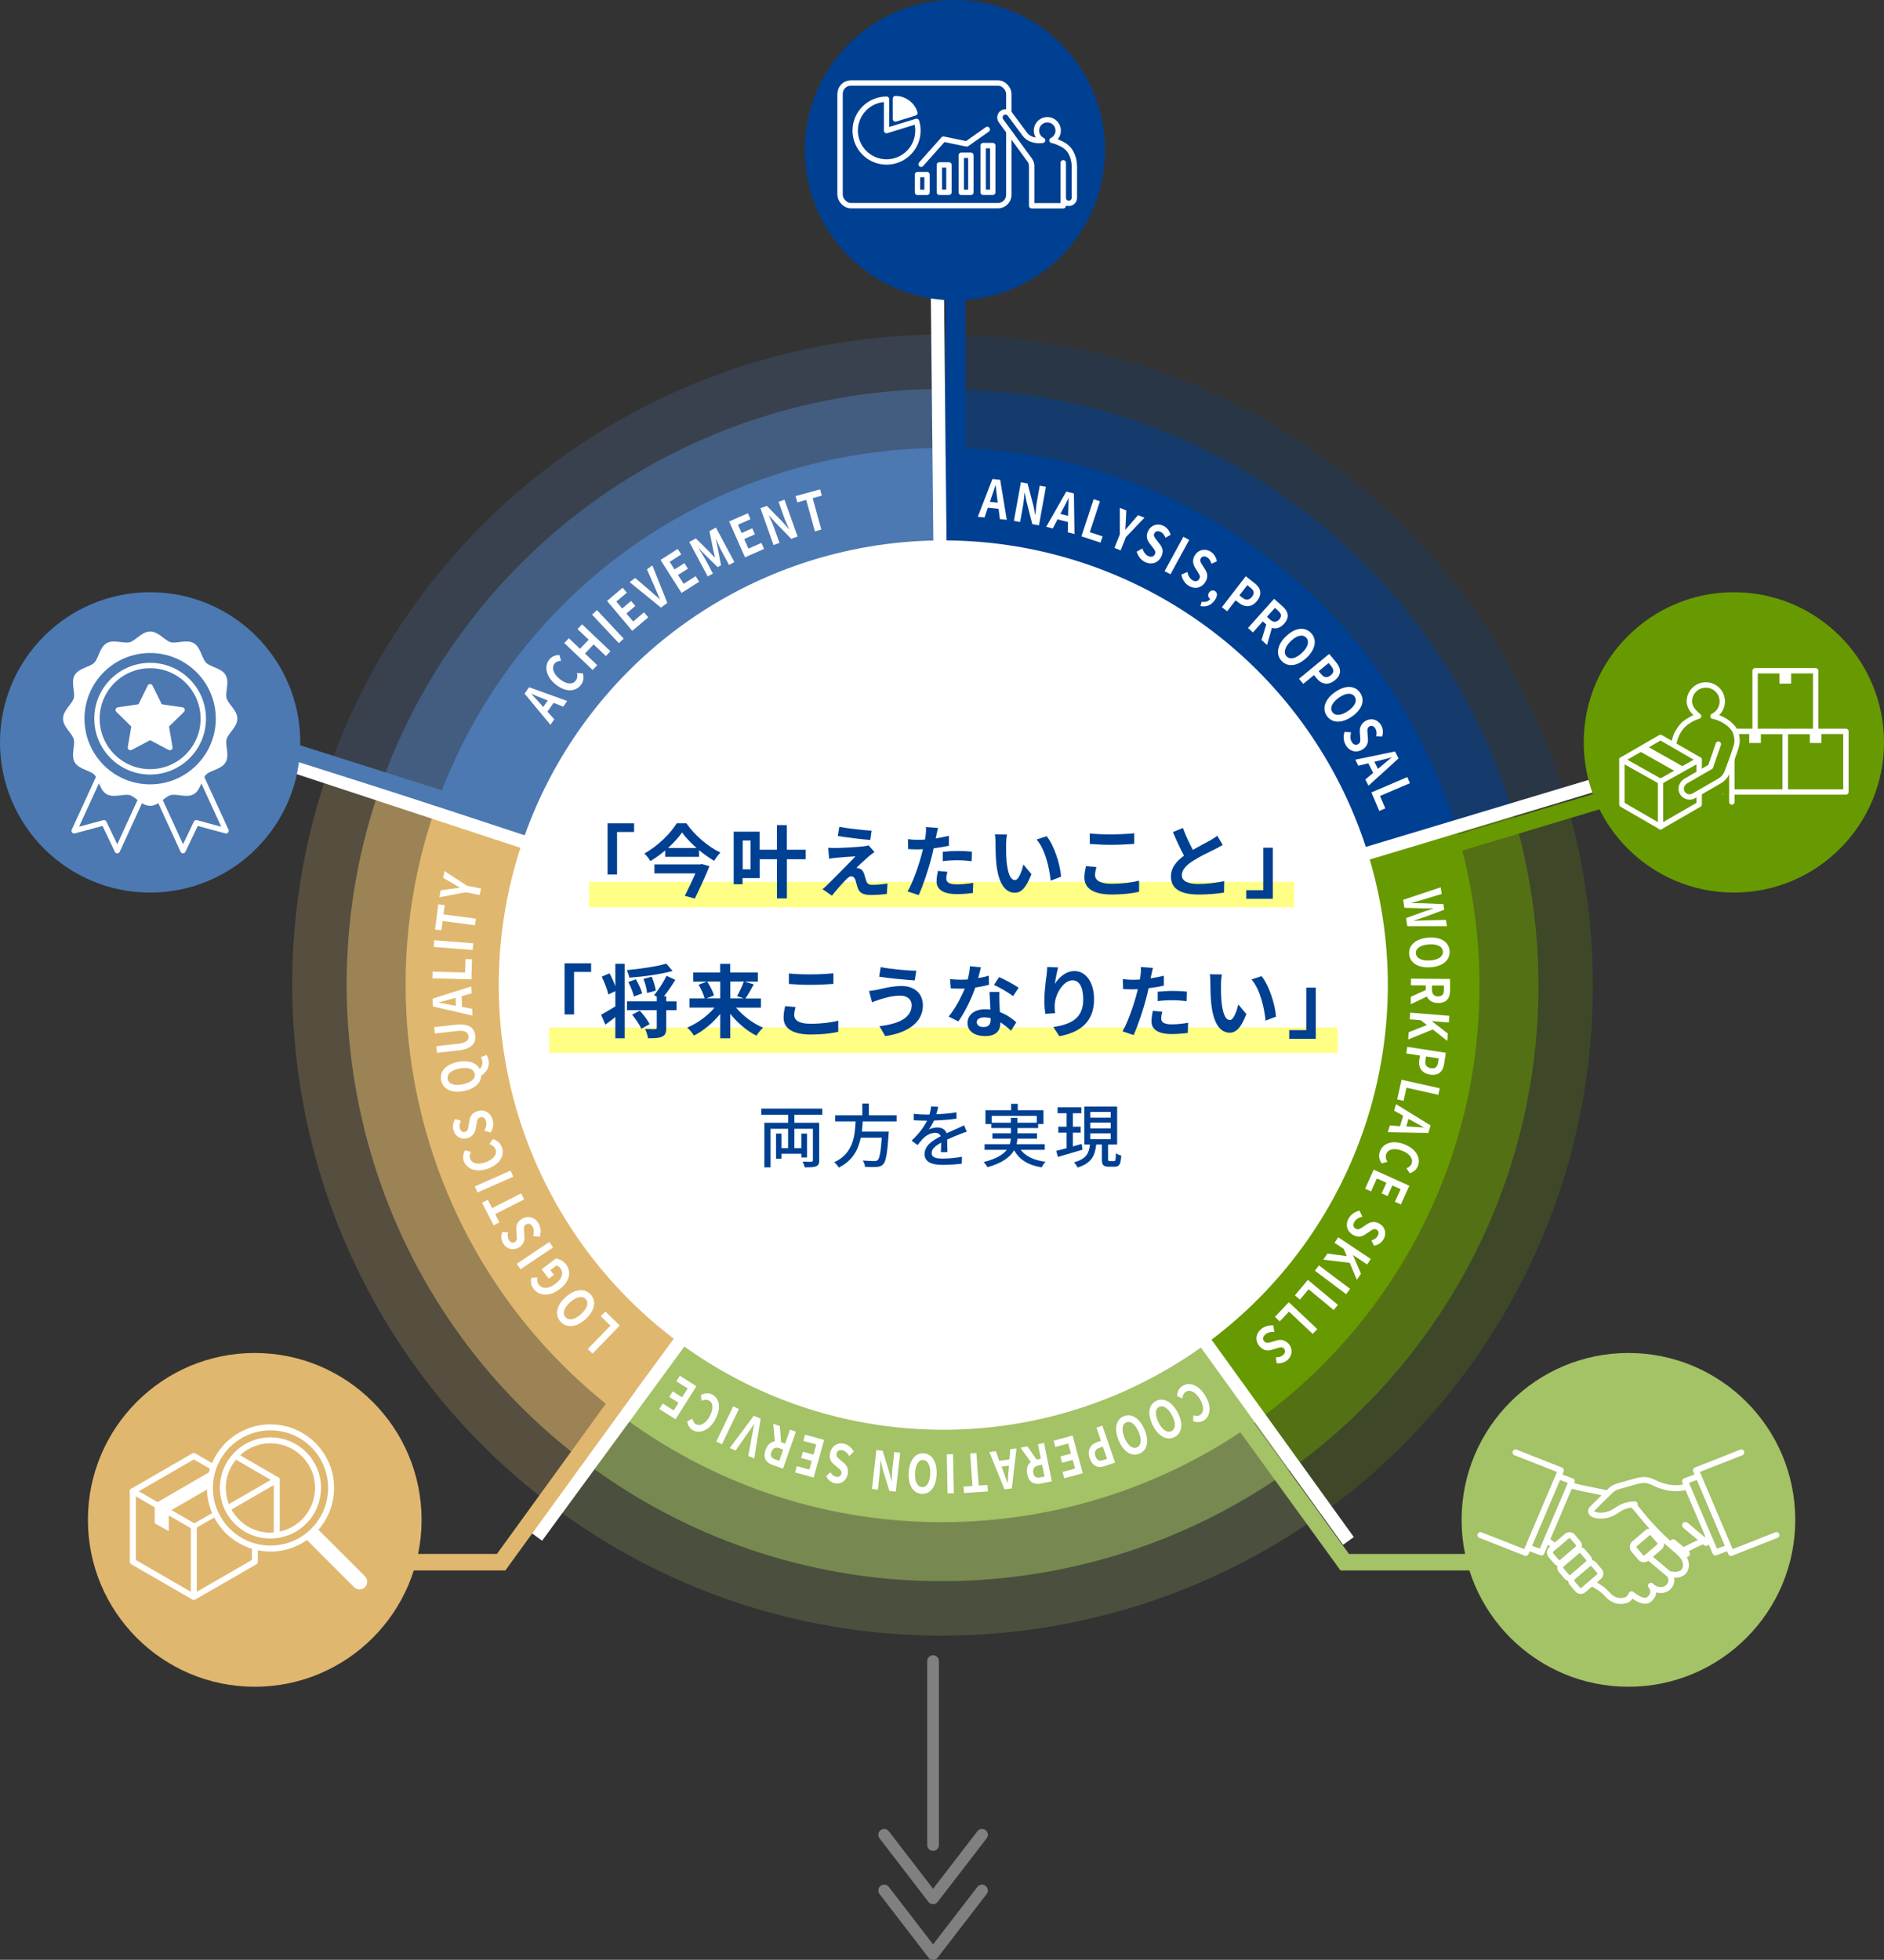 <?xml version="1.0" encoding="UTF-8"?><svg id="b" xmlns="http://www.w3.org/2000/svg" viewBox="0 0 322.52 335.39"><rect x="0" y="0" width="322.52" height="335.39" fill="#333333" stroke="none"/><g id="c"><g><g><g style="opacity:.2;"><path d="M95.35,258.29c.05,.04,.1,.08,.15,.11,39.85,29.22,92.85,27.96,130.96,.55l-65.25-90.48-65.85,89.82Z" style="fill:#a4c266;"/><path d="M55.58,133.7c-14.65,44.52,.04,95.36,39.77,124.59l65.85-89.82-105.63-34.77Z" style="fill:#e0b76e;"/><path d="M226.45,258.96c9.25-6.65,17.63-14.84,24.72-24.52,21.48-29.29,26.49-65.69,16.75-98.05l-106.73,32.08,65.25,90.48Z" style="fill:#679a00;"/><path d="M71.53,102.73c-7.1,9.68-12.39,20.14-15.95,30.97l105.63,34.77-1.15-111.22c-33.81,.43-67.04,16.16-88.53,45.47Z" style="fill:#4c79b2;"/><path d="M267.93,136.39c-6.72-22.36-20.48-42.79-40.72-57.63-20.22-14.82-43.83-21.8-67.15-21.5l1.15,111.22,106.73-32.08Z" style="fill:#004092;"/></g><g style="opacity:.5;"><path d="M100.88,250.78s.09,.07,.14,.1c36.52,26.77,85.07,25.62,119.99,.5l-59.79-82.91-60.34,82.3Z" style="fill:#a4c266;"/><path d="M64.43,136.62c-13.42,40.8,.04,87.38,36.44,114.16l60.34-82.3-96.78-31.86Z" style="fill:#e0b76e;"/><path d="M221,251.39c8.48-6.1,16.15-13.6,22.65-22.47,19.68-26.84,24.27-60.18,15.35-89.84l-97.79,29.4,59.79,82.91Z" style="fill:#679a00;"/><path d="M79.05,108.24c-6.5,8.87-11.35,18.45-14.62,28.38l96.78,31.86-1.05-101.9c-30.98,.4-61.42,14.81-81.11,41.66Z" style="fill:#4c79b2;"/><path d="M259,139.09c-6.16-20.49-18.77-39.21-37.31-52.8-18.53-13.58-40.15-19.98-61.53-19.7l1.05,101.9,97.79-29.4Z" style="fill:#004092;"/></g><path d="M106.86,242.65s.08,.06,.12,.09c32.9,24.12,76.66,23.08,108.12,.45l-53.87-74.7-54.37,74.16Z" style="fill:#a4c266;"/><path d="M74.02,139.78c-12.09,36.76,.03,78.73,32.84,102.87l54.37-74.16-87.21-28.71Z" style="fill:#e0b76e;"/><path d="M215.1,243.2c7.64-5.49,14.55-12.25,20.41-20.24,17.73-24.18,21.87-54.23,13.83-80.95l-88.11,26.49,53.87,74.7Z" style="fill:#679a00;"/><path d="M87.19,114.21c-5.86,7.99-10.23,16.63-13.17,25.57l87.21,28.71-.95-91.82c-27.92,.36-55.35,13.34-73.09,37.54Z" style="fill:#4c79b2;"/><path d="M249.34,142c-5.55-18.46-16.91-35.33-33.62-47.58-16.69-12.24-36.18-18-55.44-17.75l.95,91.82,88.11-26.49Z" style="fill:#004092;"/><g><line x1="161.68" y1="167.8" x2="49.73" y2="130.94" style="fill:none; stroke:#fff; stroke-miterlimit:10; stroke-width:2.26px;"/><line x1="91.89" y1="263" x2="161.68" y2="167.8" style="fill:none; stroke:#fff; stroke-miterlimit:10; stroke-width:2.26px;"/><line x1="161.68" y1="167.8" x2="230.84" y2="263.7" style="fill:none; stroke:#fff; stroke-miterlimit:10; stroke-width:2.26px;"/><line x1="161.68" y1="167.8" x2="274.8" y2="133.79" style="fill:none; stroke:#fff; stroke-miterlimit:10; stroke-width:2.26px;"/><line x1="160.47" y1="49.92" x2="161.68" y2="167.8" style="fill:none; stroke:#fff; stroke-miterlimit:10; stroke-width:2.26px;"/></g></g><circle cx="161.48" cy="168.58" r="76.1" style="fill:#fff;"/><g><rect x="100.84" y="150.91" width="120.7" height="4.35" style="fill:#ffff85;"/><rect x="94" y="175.84" width="135" height="4.35" style="fill:#ffff85;"/><g><path d="M104.02,140.9h4.53v1.48h-2.92v7.27h-1.62v-8.75Z" style="fill:#004092;"/><path d="M117.49,140.88c1.46,2.09,3.71,4.02,5.84,5.02-.41,.41-.77,.93-1.07,1.42-.86-.51-1.75-1.14-2.59-1.83v1.14h-5.8v-1.09c-.78,.67-1.64,1.29-2.53,1.82-.21-.38-.67-.96-1.03-1.3,2.31-1.27,4.52-3.48,5.54-5.17h1.63Zm2.66,6.98l1.3,.38c-.67,1.67-1.66,3.8-2.5,5.54l-1.72-.48c.6-1.18,1.3-2.64,1.82-3.83h-7.02v-1.55h7.84l.29-.07Zm-.9-2.74c-1-.88-1.89-1.81-2.49-2.66-.59,.85-1.42,1.78-2.41,2.66h4.9Z" style="fill:#004092;"/><path d="M137.93,147.04h-3.22v6.71h-1.7v-6.71h-2.97v3.23h-2.92v1.05h-1.52v-8.99h4.43v3.09h2.97v-4.22h1.7v4.22h3.22v1.62Zm-9.44-3.2h-1.35v4.93h1.35v-4.93Z" style="fill:#004092;"/><path d="M148.8,146.49c-.62,.53-1.89,1.7-2.2,2.04,.12,0,.37,.04,.51,.11,.4,.12,.64,.41,.83,.92,.12,.37,.25,.89,.37,1.23,.12,.42,.42,.63,.96,.63,1.04,0,1.97-.1,2.66-.23l-.11,1.78c-.56,.11-1.96,.19-2.66,.19-1.29,0-1.98-.27-2.31-1.16-.15-.4-.3-1.03-.4-1.37-.16-.48-.45-.66-.73-.66s-.56,.22-.88,.55c-.48,.48-1.49,1.57-2.42,2.76l-1.62-1.12c.25-.19,.59-.48,.94-.83,.7-.71,3.46-3.46,4.71-4.78-.96,.04-2.57,.18-3.35,.25-.47,.04-.88,.11-1.16,.16l-.16-1.88c.31,.03,.81,.04,1.3,.04,.64,0,3.72-.14,4.85-.29,.25-.03,.62-.11,.77-.16l1,1.14c-.36,.25-.64,.49-.89,.68Zm.41-4.34l-.22,1.6c-1.42-.12-3.96-.41-5.57-.68l.26-1.57c1.52,.29,4.12,.57,5.53,.66Z" style="fill:#004092;"/><path d="M162.46,144.73c-.81,.18-1.72,.33-2.63,.44-.12,.59-.26,1.19-.41,1.74-.49,1.9-1.41,4.68-2.15,6.27l-1.9-.63c.81-1.35,1.83-4.2,2.34-6.1,.1-.36,.19-.74,.29-1.12-.31,.01-.62,.03-.89,.03-.66,0-1.16-.03-1.64-.05l-.04-1.7c.7,.08,1.15,.11,1.71,.11,.4,0,.79-.01,1.2-.04,.05-.3,.1-.56,.12-.78,.07-.51,.08-1.05,.05-1.37l2.07,.16c-.1,.37-.22,.97-.29,1.27l-.11,.52c.77-.12,1.53-.27,2.27-.45v1.71Zm-.27,4.45c-.11,.38-.19,.83-.19,1.14,0,.59,.34,1.03,1.79,1.03,.9,0,1.85-.1,2.82-.27l-.07,1.74c-.77,.1-1.68,.19-2.76,.19-2.29,0-3.45-.79-3.45-2.16,0-.62,.12-1.27,.23-1.81l1.63,.15Zm-.79-3.41c.75-.07,1.72-.14,2.6-.14,.77,0,1.59,.04,2.38,.12l-.04,1.63c-.67-.08-1.51-.16-2.33-.16-.94,0-1.77,.04-2.61,.15v-1.6Z" style="fill:#004092;"/><path d="M172.23,144.46c-.01,.88,0,1.9,.08,2.87,.19,1.96,.6,3.28,1.45,3.28,.64,0,1.18-1.59,1.44-2.66l1.37,1.64c-.9,2.35-1.75,3.19-2.85,3.19-1.48,0-2.78-1.34-3.16-4.98-.12-1.25-.15-2.82-.15-3.65,0-.38-.01-.96-.1-1.37l2.08,.03c-.1,.48-.16,1.27-.16,1.64Zm9.42,5.57l-1.79,.68c-.21-2.18-.93-5.37-2.41-7.04l1.72-.57c1.29,1.57,2.33,4.85,2.48,6.93Z" style="fill:#004092;"/><path d="M187.69,148.38c-.12,.49-.23,.92-.23,1.37,0,.86,.82,1.49,2.78,1.49,1.83,0,3.56-.21,4.76-.53v1.9c-1.16,.29-2.79,.47-4.69,.47-3.11,0-4.67-1.04-4.67-2.9,0-.79,.16-1.45,.27-1.96l1.78,.16Zm-1.15-5.75c1.01,.11,2.27,.16,3.7,.16,1.34,0,2.89-.08,3.93-.19v1.82c-.94,.07-2.63,.16-3.91,.16-1.42,0-2.6-.07-3.71-.15v-1.81Z" style="fill:#004092;"/><path d="M209.33,144.59c-.41,.25-.85,.48-1.34,.73-.85,.42-2.55,1.22-3.78,2.01-1.14,.74-1.89,1.52-1.89,2.46s.94,1.49,2.82,1.49c1.4,0,3.23-.22,4.43-.49l-.03,1.96c-1.15,.19-2.59,.33-4.35,.33-2.7,0-4.74-.75-4.74-3.08,0-1.51,.94-2.61,2.24-3.57-.63-1.16-1.29-2.6-1.9-4.04l1.71-.7c.52,1.41,1.15,2.71,1.7,3.75,1.11-.64,2.29-1.25,2.93-1.6,.51-.3,.9-.53,1.25-.82l.94,1.57Z" style="fill:#004092;"/><path d="M217.88,153.82h-4.54v-1.48h2.92v-7.27h1.63v8.75Z" style="fill:#004092;"/><path d="M96.66,164.85h4.53v1.48h-2.92v7.27h-1.62v-8.75Z" style="fill:#004092;"/><path d="M105.34,164.93h1.59v12.76h-1.59v-3.64c-.57,.45-1.16,.9-1.71,1.3l-.73-1.7c.6-.33,1.52-.85,2.44-1.42v-2.61l-1.19,.57c-.18-.82-.67-2.08-1.14-3.05l1.33-.57c.37,.67,.74,1.49,1,2.2v-3.83Zm9.8,1.23c-2.08,.59-4.96,.97-7.42,1.15-.05-.37-.26-.96-.41-1.29,2.4-.22,5.09-.62,6.75-1.11l1.08,1.25Zm.68,6.71h-1.77v3.05c0,.82-.15,1.26-.73,1.49-.53,.26-1.31,.27-2.38,.27-.07-.45-.29-1.14-.51-1.59,.71,.04,1.48,.04,1.71,.03,.23-.01,.29-.05,.29-.23v-3.02h-5.09v-1.51h5.09v-.81l-.45-.23c.71-.88,1.62-2.26,2.12-3.33l1.51,.7c-.6,.99-1.31,2.01-1.96,2.81h.4v.86h1.77v1.51Zm-7.29-2.33c-.14-.64-.55-1.68-.97-2.48l1.29-.47c.45,.75,.92,1.74,1.08,2.41l-1.4,.53Zm.99,2.42c.63,.68,1.37,1.64,1.68,2.31l-1.42,.78c-.26-.66-.97-1.67-1.57-2.41l1.31-.68Zm1.25-3.02c-.04-.64-.3-1.64-.62-2.42l1.41-.37c.33,.75,.63,1.75,.7,2.38l-1.49,.41Z" style="fill:#004092;"/><path d="M125.99,172.42c1.18,1.42,2.93,2.74,4.64,3.45-.37,.33-.89,.97-1.14,1.37-1.64-.82-3.24-2.19-4.48-3.75v4.2h-1.72v-4.17c-1.25,1.53-2.85,2.87-4.49,3.7-.26-.4-.77-1.04-1.15-1.37,1.72-.71,3.49-2.01,4.68-3.42h-4.3v-1.56h2.59c-.15-.66-.59-1.61-1.03-2.35l1.41-.53h-2.33v-1.56h4.61v-1.49h1.72v1.49h4.74v1.56h-2.27l1.57,.47c-.48,.89-1,1.81-1.44,2.42h2.66v1.56h-4.28Zm-4.93-4.45c.48,.74,.99,1.71,1.16,2.38l-1.3,.51h2.37v-2.89h-2.23Zm3.96,0v2.89h2.3l-1.15-.4c.4-.67,.89-1.7,1.16-2.49h-2.31Z" style="fill:#004092;"/><path d="M136.19,172.34c-.12,.49-.23,.92-.23,1.37,0,.86,.82,1.49,2.78,1.49,1.83,0,3.56-.21,4.76-.53v1.9c-1.16,.29-2.79,.47-4.69,.47-3.11,0-4.67-1.04-4.67-2.9,0-.79,.16-1.45,.27-1.96l1.78,.16Zm-1.15-5.75c1.01,.11,2.27,.16,3.7,.16,1.34,0,2.89-.08,3.93-.19v1.82c-.94,.07-2.63,.16-3.91,.16-1.42,0-2.6-.07-3.71-.15v-1.81Z" style="fill:#004092;"/><path d="M154.12,170.39c-1.49,0-2.83,.45-3.53,.66-.4,.12-.92,.33-1.31,.47l-.51-1.93c.45-.04,1.04-.14,1.48-.23,1-.22,2.52-.62,4.09-.62,2.15,0,3.65,1.22,3.65,3.34,0,2.9-2.68,4.71-6.45,5.23l-.99-1.7c3.37-.38,5.52-1.48,5.52-3.6,0-.89-.68-1.63-1.96-1.62Zm2.74-4.28l-.27,1.67c-1.59-.11-4.53-.37-6.09-.64l.27-1.64c1.57,.34,4.65,.62,6.09,.62Z" style="fill:#004092;"/><path d="M169.31,168.53c-.62,.16-1.45,.34-2.35,.47-.64,1.9-1.81,4.26-2.9,5.8l-1.66-.83c1.1-1.33,2.16-3.33,2.76-4.79-.23,.01-.47,.01-.7,.01-.56,0-1.11-.01-1.7-.04l-.12-1.59c.59,.07,1.31,.1,1.81,.1,.4,0,.81-.01,1.22-.04,.19-.75,.34-1.57,.37-2.27l1.88,.19c-.11,.44-.27,1.12-.47,1.85,.66-.11,1.29-.26,1.82-.42l.04,1.57Zm1.78,1.22c-.04,.57-.01,1.14,0,1.74,.01,.38,.04,1.04,.08,1.71,1.16,.44,2.12,1.12,2.81,1.74l-.9,1.45c-.48-.44-1.1-.99-1.83-1.44v.12c0,1.26-.68,2.24-2.61,2.24-1.68,0-3.01-.75-3.01-2.24,0-1.33,1.11-2.35,3-2.35,.31,0,.63,.03,.92,.05-.04-1.01-.11-2.2-.15-3.02h1.71Zm-1.49,4.49c-.36-.08-.71-.14-1.1-.14-.78,0-1.29,.33-1.29,.81,0,.51,.42,.85,1.16,.85,.92,0,1.22-.53,1.22-1.26v-.26Zm3.82-3.76c-.78-.63-2.33-1.52-3.26-1.93l.88-1.34c.97,.42,2.66,1.34,3.34,1.83l-.96,1.44Z" style="fill:#004092;"/><path d="M181.14,165.56c-.19,.67-.47,2.05-.55,2.81,.64-1.04,1.82-2.19,3.35-2.19,1.89,0,3.35,1.85,3.35,4.83,0,3.83-2.35,5.67-5.94,6.32l-1.03-1.57c3.01-.47,5.12-1.45,5.12-4.74,0-2.09-.7-3.26-1.82-3.26-1.6,0-3,2.41-3.07,4.19-.01,.37-.01,.81,.07,1.44l-1.68,.11c-.07-.52-.16-1.36-.16-2.26,0-1.26,.18-2.94,.38-4.34,.07-.49,.1-1.04,.11-1.42l1.86,.08Z" style="fill:#004092;"/><path d="M199.25,168.68c-.81,.18-1.72,.33-2.63,.44-.12,.59-.26,1.19-.41,1.74-.49,1.9-1.41,4.68-2.15,6.27l-1.9-.63c.81-1.36,1.83-4.2,2.34-6.1,.1-.36,.19-.74,.29-1.12-.31,.01-.62,.03-.89,.03-.66,0-1.16-.03-1.64-.05l-.04-1.7c.7,.08,1.15,.11,1.71,.11,.4,0,.79-.01,1.2-.04,.05-.3,.1-.56,.12-.78,.07-.51,.08-1.05,.05-1.37l2.07,.16c-.1,.37-.22,.97-.29,1.27l-.11,.52c.77-.12,1.53-.27,2.27-.45v1.71Zm-.27,4.45c-.11,.38-.19,.83-.19,1.14,0,.59,.34,1.03,1.79,1.03,.9,0,1.85-.1,2.82-.27l-.07,1.74c-.77,.1-1.68,.19-2.76,.19-2.29,0-3.45-.79-3.45-2.16,0-.62,.12-1.27,.23-1.81l1.63,.15Zm-.79-3.41c.75-.07,1.72-.14,2.6-.14,.77,0,1.59,.04,2.38,.12l-.04,1.63c-.67-.08-1.51-.16-2.33-.16-.94,0-1.77,.04-2.61,.15v-1.6Z" style="fill:#004092;"/><path d="M209.02,168.41c-.01,.88,0,1.9,.08,2.87,.19,1.96,.6,3.28,1.45,3.28,.64,0,1.18-1.59,1.44-2.66l1.37,1.64c-.9,2.35-1.75,3.19-2.85,3.19-1.48,0-2.78-1.34-3.16-4.98-.12-1.25-.15-2.82-.15-3.65,0-.38-.01-.96-.1-1.37l2.08,.03c-.1,.48-.16,1.27-.16,1.64Zm9.42,5.57l-1.79,.68c-.21-2.18-.93-5.37-2.41-7.04l1.72-.57c1.29,1.57,2.33,4.85,2.48,6.93Z" style="fill:#004092;"/><path d="M225.24,177.77h-4.54v-1.48h2.92v-7.27h1.63v8.75Z" style="fill:#004092;"/><path d="M135.99,190.78v1.36h4.25v6.43c0,.57-.13,.86-.53,1.02-.41,.18-1.04,.18-1.95,.18-.06-.27-.21-.71-.37-.98,.65,.04,1.32,.04,1.51,.02,.19-.01,.26-.07,.26-.25v-5.38h-3.17v3.31h1.19v-2.5h.97v4.09h-.97v-.63h-3.41v.84h-.92v-4.3h.92v2.5h1.14v-3.31h-3v6.59h-1.06v-7.63h4.07v-1.36h-4.6v-1.06h10.45v1.06h-4.78Z" style="fill:#004092;"/><path d="M147.69,191.91c-.04,.58-.08,1.17-.15,1.75h4.61s-.01,.34-.04,.51c-.21,3.29-.46,4.6-.92,5.08-.31,.33-.63,.41-1.11,.45-.43,.04-1.21,.02-2-.01-.01-.32-.17-.77-.38-1.08,.82,.07,1.64,.08,1.97,.08,.26,0,.41-.02,.57-.15,.32-.27,.54-1.38,.71-3.84h-3.6c-.43,2.05-1.38,3.94-3.76,5.11-.17-.3-.5-.7-.79-.91,3.22-1.48,3.54-4.36,3.67-6.99h-3.5v-1.05h4.65v-2.01h1.12v2.01h4.75v1.05h-5.81Z" style="fill:#004092;"/><path d="M161.06,197.18c.04-.4,.05-1.06,.05-1.64-.99,.56-1.62,1.09-1.62,1.77,0,.8,.76,.96,1.94,.96,.95,0,2.22-.12,3.25-.31l-.04,1.19c-.85,.11-2.2,.2-3.25,.2-1.75,0-3.11-.4-3.11-1.86s1.41-2.35,2.76-3.04c-.14-.41-.52-.58-.95-.58-.73,0-1.44,.38-1.94,.84-.34,.33-.69,.76-1.08,1.25l-1.01-.76c1.37-1.3,2.16-2.44,2.65-3.42h-.34c-.48,0-1.3-.02-1.95-.07v-1.1c.61,.08,1.45,.13,2.01,.13h.69c.15-.53,.25-1.04,.27-1.41l1.22,.09c-.07,.31-.17,.76-.33,1.27,1.16-.05,2.39-.15,3.46-.34v1.09c-1.15,.18-2.59,.27-3.85,.32-.24,.52-.54,1.06-.89,1.53,.37-.21,1.03-.34,1.49-.34,.73,0,1.34,.34,1.56,.99,.72-.34,1.32-.59,1.88-.84,.39-.18,.73-.33,1.11-.52l.46,1.09c-.32,.09-.83,.28-1.18,.43-.6,.22-1.36,.54-2.18,.92,.01,.66,.04,1.6,.05,2.15h-1.14Z" style="fill:#004092;"/><path d="M174.73,196.76c.83,1.12,2.26,1.8,4.25,2.06-.24,.21-.51,.66-.66,.96-2.31-.39-3.81-1.31-4.72-2.94-.64,1.14-1.94,2.16-4.54,2.91-.12-.22-.44-.65-.67-.88,2.18-.56,3.35-1.3,3.97-2.1h-3.81v-.96h4.32c.09-.32,.15-.63,.18-.95h-3.16v-.91h3.17v-.9h-3.36v-.69h-1v-2.37h4.39v-1.09h1.14v1.09h4.4v2.37h-.91v.69h-3.54v.9h3.35v.91h-3.36c-.02,.32-.07,.64-.14,.95h4.82v.96h-4.1Zm-1.68-4.62v-.84h1.11v.84h3.32v-1.17h-7.72v1.17h3.29Z" style="fill:#004092;"/><path d="M185.32,196.75c-1.48,.45-3.05,.9-4.23,1.24l-.27-1.05c.5-.11,1.11-.27,1.77-.45v-2.65h-1.42v-1.02h1.42v-2.31h-1.54v-1.02h4.06v1.02h-1.45v2.31h1.34v1.02h-1.34v2.35l1.51-.43,.15,.98Zm5.38,1.97c.25,0,.3-.18,.33-1.37,.21,.18,.65,.34,.92,.41-.09,1.51-.35,1.9-1.12,1.9h-1.03c-.95,0-1.17-.31-1.17-1.29v-2.5h-.97c-.21,1.89-.8,3.2-3.2,3.94-.11-.26-.39-.7-.61-.9,2.12-.56,2.57-1.56,2.74-3.04h-.97v-6.5h5.62v6.5h-1.55v2.48c0,.32,.05,.35,.3,.35h.72Zm-4.06-7.45h3.5v-.98h-3.5v.98Zm0,1.84h3.5v-.99h-3.5v.99Zm0,1.84h3.5v-.99h-3.5v.99Z" style="fill:#004092;"/></g></g><line x1="163.58" y1="78.25" x2="163.58" y2="8.87" style="fill:none; stroke:#004092; stroke-miterlimit:10; stroke-width:3.39px;"/><g><polyline points="151.36 313.99 159.73 324.87 168.11 313.99" style="fill:none; stroke:gray; stroke-linecap:round; stroke-linejoin:round; stroke-width:2px;"/><line x1="159.73" y1="284.27" x2="159.73" y2="315.74" style="fill:none; stroke:gray; stroke-linecap:round; stroke-linejoin:round; stroke-width:2px;"/><polyline points="151.36 323.52 159.73 334.39 168.11 323.52" style="fill:none; stroke:gray; stroke-linecap:round; stroke-linejoin:round; stroke-width:2px;"/></g><circle cx="163.47" cy="25.7" r="25.7" style="fill:#004092;"/><circle cx="296.82" cy="127.05" r="25.7" style="fill:#679a00;"/><polyline points="208.28 237.12 230.2 267.34 275.86 267.34" style="fill:none; stroke:#a4c266; stroke-miterlimit:10; stroke-width:2.83px;"/><circle cx="278.77" cy="260.1" r="28.56" style="fill:#a4c266;"/><g><rect x="143.82" y="14.2" width="28.89" height="21" rx="1.86" ry="1.86" transform="translate(316.52 49.4) rotate(-180)" style="fill:none; stroke:#fff; stroke-linecap:round; stroke-linejoin:round; stroke-width:.92px;"/><g><rect x="157.06" y="29.88" width="1.64" height="3.04" style="fill:#004092; stroke:#fff; stroke-linecap:round; stroke-linejoin:round; stroke-width:.92px;"/><rect x="160.81" y="28.22" width="1.64" height="4.69" style="fill:#004092; stroke:#fff; stroke-linecap:round; stroke-linejoin:round; stroke-width:.92px;"/><rect x="164.56" y="26.57" width="1.64" height="6.35" style="fill:#004092; stroke:#fff; stroke-linecap:round; stroke-linejoin:round; stroke-width:.92px;"/><rect x="168.31" y="24.91" width="1.64" height="8" style="fill:#004092; stroke:#fff; stroke-linecap:round; stroke-linejoin:round; stroke-width:.92px;"/><polyline points="157.68 28.11 161.51 23.81 165.49 24.63 169.01 22.15" style="fill:#004092; stroke:#fff; stroke-linecap:round; stroke-linejoin:round; stroke-width:.92px;"/></g><g><path d="M151.77,22.35v-5.37c-2.96,0-5.37,2.4-5.37,5.37s2.4,5.37,5.37,5.37c2.96,0,5.37-2.4,5.37-5.37,0-.55-.08-1.08-.24-1.58l-5.13,1.58Z" style="fill:none; stroke:#fff; stroke-linecap:round; stroke-linejoin:round; stroke-width:.92px;"/><path d="M156.62,19.33c-.44-1.42-1.76-2.45-3.33-2.45v3.48l3.33-1.03Z" style="fill:#fff; stroke:#fff; stroke-linecap:round; stroke-linejoin:round; stroke-width:.92px;"/></g><path d="M182.29,24.95c-.69-.45-1.69-.85-2.2-.93,.63-.3,1.06-.93,1.06-1.67,0-1.03-.83-1.86-1.86-1.86s-1.86,.83-1.86,1.86c0,.73,.43,1.36,1.05,1.67,0,0-.26,.03-.69,.03-.61,0-1.7-.21-2.35-1.08l-2.55-3.43c-.31-.42-.91-.51-1.33-.2s-.51,.91-.2,1.33l4.92,6.73c.21,.29,.33,.65,.33,1.01v6.8h5.41v-7.36h0v6c0,.53,.43,.95,.95,.95s.95-.43,.95-.95v-5.35c0-1.05-.36-2.7-1.64-3.54Z" style="fill:#004092; stroke:#fff; stroke-linecap:round; stroke-linejoin:round; stroke-width:.92px;"/></g><line x1="244.54" y1="145.82" x2="292.63" y2="131.37" style="fill:none; stroke:#679a00; stroke-miterlimit:10; stroke-width:2.83px;"/><circle cx="25.7" cy="127.05" r="25.7" style="fill:#4c79b2;"/><polyline points="107.71 237.12 85.79 267.34 46.52 267.34" style="fill:none; stroke:#e0b76e; stroke-miterlimit:10; stroke-width:2.83px;"/><circle cx="43.61" cy="260.1" r="28.56" style="fill:#e0b76e;"/><line x1="83.54" y1="139.24" x2="19.14" y2="118.78" style="fill:none; stroke:#4c79b2; stroke-miterlimit:10; stroke-width:2.83px;"/><g><g><rect x="295.26" y="125.16" width="10.37" height="10.37" style="fill:#679a00; stroke:#fff; stroke-linecap:round; stroke-linejoin:round; stroke-width:.92px;"/><rect x="305.63" y="125.16" width="10.37" height="10.37" style="fill:#679a00; stroke:#fff; stroke-linecap:round; stroke-linejoin:round; stroke-width:.92px;"/><rect x="300.45" y="114.79" width="10.37" height="10.37" style="fill:#679a00; stroke:#fff; stroke-linecap:round; stroke-linejoin:round; stroke-width:.92px;"/><rect x="304.63" y="115" width="1.99" height="1.99" style="fill:#fff;"/><rect x="309.82" y="125.16" width="1.99" height="1.99" style="fill:#fff;"/><rect x="299.45" y="125.16" width="1.99" height="1.99" style="fill:#fff;"/></g><g><polyline points="296.47 137.25 296.47 129.86 289.12 126.8 289.12 130.35" style="fill:#679a00; stroke:#fff; stroke-linecap:round; stroke-linejoin:round; stroke-width:.92px;"/><rect x="288.33" y="125.8" width="6.23" height="6.23" style="fill:#679a00;"/><path d="M288.31,131.53c-.23,.65-.68,1.19-1.27,1.54l-4.46,2.58c-.73,.42-1.68,.13-2.04-.66-.31-.69,.02-1.5,.67-1.88l4.23-2.44s.96-3.01,1.34-4.34c.28-.98,1.01-1.97,1.54-2.43" style="fill:#679a00; stroke:#fff; stroke-linecap:round; stroke-linejoin:round; stroke-width:.92px;"/><g><polygon points="277.65 130.02 277.65 137.66 284.26 141.48 290.88 137.66 290.88 130.02 284.26 126.2 277.65 130.02" style="fill:#679a00; stroke:#fff; stroke-linecap:round; stroke-linejoin:round; stroke-width:.92px;"/><line x1="284.26" y1="133.73" x2="284.26" y2="141.5" style="fill:#679a00; stroke:#fff; stroke-linecap:round; stroke-linejoin:round; stroke-width:.92px;"/><line x1="284.26" y1="133.73" x2="277.65" y2="130.02" style="fill:#679a00; stroke:#fff; stroke-linecap:round; stroke-linejoin:round; stroke-width:.92px;"/><line x1="287.68" y1="131.72" x2="281.07" y2="128" style="fill:#004092; stroke:#fff; stroke-linejoin:round; stroke-width:1.37px;"/><line x1="284.26" y1="133.73" x2="290.88" y2="130.02" style="fill:#679a00; stroke:#fff; stroke-linecap:round; stroke-linejoin:round; stroke-width:.92px;"/></g><path d="M288.33,123.89c.52-.44,1.46-1.05,2.45-1.33-.68-.54-1.58-1.41-1.58-2.52,0-1.56,1.26-2.82,2.82-2.82s2.82,1.26,2.82,2.82c0,1.12-.66,2.08-1.6,2.53,.76,.13,2.46,.7,3.54,2.14,.57,.77,.69,2.09,.51,2.76-.3,1.18-1.6,4.61-1.6,4.61-.23,.65-.68,1.19-1.27,1.54l-4.46,2.58c-.73,.42-1.68,.13-2.04-.66-.31-.69,.02-1.5,.67-1.88l4.23-2.44,1.34-3.87" style="fill:#679a00; stroke:#fff; stroke-linecap:round; stroke-linejoin:round; stroke-width:.92px;"/></g></g><g><path d="M285.47,254.81c1.48,.24,3.03-.1,4.28-.92,.61-.4,1.33-.81,2.06-.83,.78-.02,1.58-.02,2.3,.28,.94,.4,1.6,1.31,1.87,2.29s.16,2.04-.13,3.02c-.67,2.25-.35,3.31-4.49,5.15-1.87,.83-3.69,1.76-5.41,2.88-1.72,1.12-3.8,2.08-5.76,1.48-1.28-.39-2.31-1.43-2.89-2.64-.58-1.21-.76-2.58-.75-3.92,.01-1.16,.17-2.35,.71-3.38,1.18-2.26,3.97-3.29,6.51-3.15,.5,.03,1.2-.33,1.69-.25Z" style="fill:#a4c266; stroke:#fff; stroke-linecap:round; stroke-linejoin:round; stroke-width:1.02px;"/><path d="M261.2,262.09c2.42,.55,4.65,1.93,6.23,3.86,.73,.9,1.33,1.91,2.07,2.79,1.49,1.77,4.13,2.34,5.64,4.09,.86,1,1.94,1.39,3.21,1.02,.39-.11,.82-.61,.96-1.02,.68,.56,1.84,1.32,2.67,1.07,.29-.09,.71-.5,.89-.85,.26-.51,.16-1.25-.24-1.67,.35,.4,.9,.66,1.43,.72,.71,.08,1.37-.19,1.78-.77,.37-.51,.41-1.5-.15-1.96,.84,.15,1.81,.25,2.44-.32,.61-.56,.6-1.55,.22-2.28s-1.05-1.26-1.68-1.79c-2.08-1.73-3.98-3.66-5.68-5.76-.69-.85-1.37-1.75-2.3-2.34-.63-.4-1.34-.63-2.05-.87-2.66-.87-5.75-1.14-8.41-2.02-1.05-.35-2.39-.77-3.45-1.07-.61-.18-1.23-.35-1.86-.36-1.48-.01-2.43,.36-3.14,1.66s-.82,2.86-.56,4.32c.23,1.27,.71,3.25,1.97,3.54Z" style="fill:#a4c266; stroke:#fff; stroke-linecap:round; stroke-linejoin:round; stroke-width:1.02px;"/><path d="M279.85,257.44c-.8,.03-1.58,.18-2.32,.56-.5,.26-.94,.61-1.43,.87-.87,.46-1.91,.62-2.88,.43-.43-.08-.95-.4-.83-.82,.04-.15,.16-.27,.27-.38l2.77-2.74c.27-.26,.53-.53,.86-.71,.32-.19,.68-.29,1.04-.39l2.41-.67c.68-.19,1.38-.38,2.08-.29,.55,.07,1.05,.3,1.55,.54,.81,.38,3.08,1.34,5.49,.53l1.6,3.75" style="fill:#a4c266; stroke:#fff; stroke-linecap:round; stroke-linejoin:round; stroke-width:1.02px;"/><polyline points="264.76 251.87 269.07 253.48 263.88 265.68 259.57 264.07" style="fill:#a4c266; stroke:#fff; stroke-linecap:round; stroke-linejoin:round; stroke-width:1.02px;"/><polyline points="259.44 248.56 267.21 251.62 261.2 265.76 253.43 262.7" style="fill:#a4c266; stroke:#fff; stroke-linecap:round; stroke-linejoin:round; stroke-width:1.02px;"/><rect x="266.36" y="262.66" width="2.85" height="4.89" rx=".68" ry=".68" transform="translate(295.36 -110.7) rotate(49.48)" style="fill:#a4c266; stroke:#fff; stroke-linecap:round; stroke-linejoin:round; stroke-width:1.02px;"/><rect x="268.13" y="265.22" width="2.85" height="4.89" rx=".68" ry=".68" transform="translate(297.92 -111.15) rotate(49.48)" style="fill:#a4c266; stroke:#fff; stroke-linecap:round; stroke-linejoin:round; stroke-width:1.02px;"/><rect x="270.02" y="267.43" width="2.85" height="4.89" rx=".68" ry=".68" transform="translate(300.26 -111.81) rotate(49.48)" style="fill:#a4c266; stroke:#fff; stroke-linecap:round; stroke-linejoin:round; stroke-width:1.02px;"/><rect x="280.33" y="262.3" width="3.17" height="4.31" rx=".68" ry=".68" transform="translate(299.81 -121.66) rotate(49.48)" style="fill:#a4c266; stroke:#fff; stroke-linecap:round; stroke-linejoin:round; stroke-width:1.13px;"/><line x1="282.31" y1="266.54" x2="285.5" y2="269.21" style="fill:#a4c266; stroke:#fff; stroke-linecap:round; stroke-linejoin:round; stroke-width:1.02px;"/><line x1="288.52" y1="261.02" x2="292.06" y2="263.99" style="fill:#a4c266; stroke:#fff; stroke-linecap:round; stroke-linejoin:round; stroke-width:1.13px;"/><line x1="286.43" y1="263.99" x2="288.73" y2="265.89" style="fill:#a4c266; stroke:#fff; stroke-linecap:round; stroke-linejoin:round; stroke-width:1.13px;"/><polyline points="292.77 251.87 288.46 253.48 293.65 265.68 297.96 264.07" style="fill:#a4c266; stroke:#fff; stroke-linecap:round; stroke-linejoin:round; stroke-width:1.02px;"/><polyline points="298.09 248.56 290.33 251.62 296.34 265.76 304.1 262.7" style="fill:#a4c266; stroke:#fff; stroke-linecap:round; stroke-linejoin:round; stroke-width:1.02px;"/></g><g><g><polygon points="20.08 145.57 17.8 140.8 12.7 142.18 20.6 124.97 27.98 128.35 20.08 145.57" style="fill:#4c79b2; stroke:#fff; stroke-linecap:round; stroke-linejoin:round; stroke-width:.92px;"/><polygon points="31.33 145.57 33.6 140.8 38.7 142.18 30.8 124.97 23.43 128.35 31.33 145.57" style="fill:#4c79b2; stroke:#fff; stroke-linecap:round; stroke-linejoin:round; stroke-width:.92px;"/></g><g><path d="M40.17,122.99c0,1.23-1.51,2.25-1.82,3.39s.48,2.81-.12,3.84-2.42,1.17-3.27,2.02-.98,2.67-2.02,3.27-2.67-.2-3.84,.12-2.16,1.82-3.39,1.82-2.25-1.51-3.39-1.82-2.81,.48-3.84-.12-1.17-2.42-2.02-3.27-2.67-.98-3.27-2.02,.2-2.67-.12-3.84-1.82-2.16-1.82-3.39,1.51-2.25,1.82-3.39-.48-2.81,.12-3.84,2.42-1.17,3.27-2.02,.98-2.67,2.02-3.27,2.67,.2,3.84-.12,2.16-1.82,3.39-1.82,2.25,1.51,3.39,1.82,2.81-.48,3.84,.12,1.17,2.42,2.02,3.27,2.67,.98,3.27,2.02-.2,2.67,.12,3.84,1.82,2.16,1.82,3.39Z" style="fill:#fff;"/><path d="M40.17,122.99c0,1.23-1.51,2.25-1.82,3.39s.48,2.81-.12,3.84-2.42,1.17-3.27,2.02-.98,2.67-2.02,3.27-2.67-.2-3.84,.12-2.16,1.82-3.39,1.82-2.25-1.51-3.39-1.82-2.81,.48-3.84-.12-1.17-2.42-2.02-3.27-2.67-.98-3.27-2.02,.2-2.67-.12-3.84-1.82-2.16-1.82-3.39,1.51-2.25,1.82-3.39-.48-2.81,.12-3.84,2.42-1.17,3.27-2.02,.98-2.67,2.02-3.27,2.67,.2,3.84-.12,2.16-1.82,3.39-1.82,2.25,1.51,3.39,1.82,2.81-.48,3.84,.12,1.17,2.42,2.02,3.27,2.67,.98,3.27,2.02-.2,2.67,.12,3.84,1.82,2.16,1.82,3.39Z" style="fill:none; stroke:#fff; stroke-linecap:round; stroke-linejoin:round; stroke-width:.92px;"/></g><circle cx="25.7" cy="122.99" r="11.7" style="fill:#4c79b2; stroke:#fff; stroke-linecap:round; stroke-linejoin:round; stroke-width:.92px;"/><circle cx="25.7" cy="122.99" r="9.1" style="fill:#4c79b2; stroke:#fff; stroke-linecap:round; stroke-linejoin:round; stroke-width:.92px;"/><polygon points="25.7 126.15 22.33 127.93 22.97 124.17 20.24 121.5 24.01 120.95 25.7 117.53 27.39 120.95 31.17 121.5 28.44 124.17 29.08 127.93 25.7 126.15" style="fill:#fff; stroke:#fff; stroke-linecap:round; stroke-linejoin:round; stroke-width:.92px;"/></g><g><polyline points="36.43 251.05 33.18 249.17 22.74 255.2 22.74 267.26 33.18 273.29 43.63 267.26 43.63 265.05" style="fill:none; stroke:#fff; stroke-linecap:round; stroke-linejoin:round; stroke-width:1.02px;"/><line x1="36.74" y1="259.18" x2="33.18" y2="261.23" style="fill:none; stroke:#fff; stroke-linecap:round; stroke-linejoin:round; stroke-width:.83px;"/><polyline points="22.74 255.2 33.18 261.23 33.18 272.88" style="fill:none; stroke:#fff; stroke-linecap:round; stroke-linejoin:round; stroke-width:1.02px;"/><polygon points="35.92 254.62 28.9 258.68 28.9 262.03 26.49 260.69 26.49 257.34 36.13 251.77 35.92 254.62" style="fill:#fff;"/><g><path d="M54.13,261.42l8.35,8.34c.51,.51,.51,1.35,0,1.86h0c-.51,.51-1.35,.51-1.86,0l-8.39-8.39,1.91-1.81Z" style="fill:#fff;"/><path d="M56.68,254.64c0,5.73-4.64,10.37-10.37,10.37s-10.37-4.64-10.37-10.37,4.64-10.37,10.37-10.37,10.37,4.64,10.37,10.37Z" style="fill:none; stroke:#fff; stroke-linecap:round; stroke-linejoin:round; stroke-width:1.02px;"/><path d="M54.29,253.01c-.29-1.44-.97-2.73-1.91-3.79-.99-1.11-2.28-1.96-3.75-2.39-.74-.22-1.52-.34-2.33-.34-4.5,0-8.15,3.65-8.15,8.15,0,.78,.12,1.53,.32,2.24,.42,1.48,1.25,2.78,2.35,3.79,1.04,.95,2.33,1.64,3.76,1.94,.55,.12,1.13,.18,1.72,.18,.11,0,.21-.01,.32-.02,4.21-.16,7.6-3.52,7.81-7.72,0-.14,.02-.27,.02-.41,0-.56-.06-1.1-.16-1.63Z" style="fill:none; stroke:#fff; stroke-linecap:round; stroke-linejoin:round; stroke-width:1.02px;"/><g><polyline points="47.38 262.66 47.38 253.26 40.35 249.19" style="fill:none; stroke:#fff; stroke-linecap:round; stroke-linejoin:round; stroke-width:1.02px;"/><line x1="47.38" y1="253.26" x2="39.05" y2="258.07" style="fill:none; stroke:#fff; stroke-linecap:round; stroke-linejoin:round; stroke-width:1.02px;"/></g></g></g><g><g><path d="M170.94,87.08l-1.83-.19-.57,1.67-1.15-.12,2.5-6.47,1.33,.14,1.13,6.85-1.18-.12-.22-1.75Zm-.14-1.06l-.09-.75c-.1-.71-.18-1.49-.27-2.23h-.03c-.22,.71-.47,1.45-.71,2.13l-.24,.71,1.35,.14Z" style="fill:#fff;"/><path d="M174.77,82.54l1.14,.21,1,3.8,.3,1.53h.04c.06-.69,.14-1.58,.27-2.33l.47-2.63,1.06,.19-1.19,6.59-1.14-.2-.98-3.82-.31-1.52h-.04c-.08,.72-.14,1.56-.28,2.32l-.48,2.65-1.06-.19,1.19-6.59Z" style="fill:#fff;"/><path d="M182.83,89.34l-1.79-.46-.82,1.56-1.12-.29,3.44-6.03,1.3,.33,.1,6.94-1.15-.3,.04-1.76Zm.02-1.07l.02-.75c0-.72,.05-1.5,.06-2.24h-.03c-.32,.67-.68,1.36-1.02,1.99l-.35,.67,1.31,.34Z" style="fill:#fff;"/><path d="M187.22,85.43l1.08,.35-1.74,5.29,2.19,.72-.35,1.07-3.27-1.07,2.09-6.36Z" style="fill:#fff;"/><path d="M191.7,91.49v-4.58l1.11,.45-.08,1.72c-.03,.52-.07,1.02-.09,1.56h.03c.36-.4,.69-.78,1.02-1.18l1.13-1.3,1.1,.44-3.17,3.31-.91,2.28-1.06-.42,.91-2.28Z" style="fill:#fff;"/><path d="M194.58,94.41l.99-.55c.18,.58,.53,1.08,.98,1.29,.53,.25,.95,.12,1.15-.3,.21-.45-.03-.74-.38-1.18l-.52-.67c-.4-.5-.69-1.24-.26-2.12,.47-.99,1.57-1.4,2.61-.9,.6,.28,1.06,.85,1.24,1.54l-.88,.51c-.17-.47-.43-.82-.85-1.02-.45-.22-.86-.12-1.05,.28-.21,.43,.09,.76,.43,1.18l.51,.66c.48,.6,.67,1.26,.25,2.13-.47,.99-1.58,1.49-2.76,.93-.69-.33-1.22-.97-1.45-1.78Z" style="fill:#fff;"/><path d="M202.58,91.86l1,.54-3.21,5.88-1-.54,3.21-5.88Z" style="fill:#fff;"/><path d="M202.23,98.33l1.04-.44c.11,.59,.42,1.13,.84,1.39,.5,.31,.93,.22,1.18-.18,.26-.42,.05-.74-.25-1.22l-.45-.72c-.34-.54-.55-1.31-.04-2.14,.57-.93,1.71-1.22,2.69-.62,.56,.35,.96,.95,1.07,1.67l-.93,.41c-.12-.49-.34-.86-.74-1.1-.43-.26-.84-.21-1.07,.17-.25,.41,0,.77,.3,1.21l.44,.71c.41,.65,.53,1.32,.02,2.15-.57,.93-1.72,1.32-2.84,.63-.65-.4-1.11-1.1-1.25-1.92Z" style="fill:#fff;"/><path d="M205.72,102.98c.64,.12,1.17-.06,1.46-.49l-.06-.04c-.3-.21-.42-.63-.14-1.05,.27-.39,.72-.46,1.05-.23,.43,.3,.39,.87-.07,1.54-.6,.87-1.5,1.23-2.46,1l.22-.73Z" style="fill:#fff;"/><path d="M213.26,98.62l1.48,1.15c1,.77,1.45,1.78,.48,3.03-.94,1.21-2.13,1.15-3.09,.4l-.6-.47-1.46,1.88-.9-.7,4.1-5.3Zm-.55,3.69c.62,.48,1.16,.4,1.63-.2,.48-.62,.31-1.08-.31-1.56l-.51-.4-1.35,1.74,.54,.42Z" style="fill:#fff;"/><path d="M215.95,109.54l.82-2.67-.59-.53-1.69,1.89-.85-.76,4.47-4.99,1.48,1.32c.89,.79,1.26,1.79,.24,2.94-.67,.75-1.41,.93-2.09,.71l-.84,2.93-.94-.85Zm.94-3.98l.55,.49c.54,.49,1.08,.48,1.56-.05,.48-.54,.35-.99-.19-1.48l-.55-.49-1.37,1.52Z" style="fill:#fff;"/><path d="M220.18,108.87c1.57-1.51,3.21-1.63,4.25-.55,1.04,1.09,.84,2.72-.73,4.22s-3.25,1.67-4.29,.58c-1.04-1.09-.8-2.76,.76-4.26Zm2.72,2.84c1.04-.99,1.29-1.98,.7-2.59s-1.58-.41-2.62,.59c-1.03,.99-1.32,2.01-.73,2.62,.59,.61,1.62,.37,2.65-.62Z" style="fill:#fff;"/><path d="M227.55,111.91l1.19,1.44c.8,.97,1.02,2.05-.21,3.06-1.18,.97-2.33,.66-3.11-.29l-.48-.59-1.84,1.51-.72-.88,5.17-4.26Zm-1.36,3.48c.5,.61,1.04,.65,1.63,.16,.6-.49,.54-.98,.04-1.59l-.41-.5-1.7,1.4,.43,.53Z" style="fill:#fff;"/><path d="M228.55,118.44c1.78-1.25,3.42-1.13,4.28,.1s.42,2.81-1.35,4.06c-1.78,1.25-3.46,1.16-4.33-.07s-.38-2.85,1.4-4.09Zm2.26,3.21c1.18-.83,1.57-1.76,1.08-2.45s-1.5-.64-2.68,.19c-1.17,.82-1.61,1.79-1.12,2.48s1.54,.61,2.71-.22Z" style="fill:#fff;"/><path d="M230.16,125.24l1.13,.09c-.17,.58-.15,1.19,.1,1.62,.3,.51,.72,.63,1.12,.39,.43-.26,.38-.63,.34-1.2l-.06-.85c-.05-.64,.12-1.41,.96-1.91,.94-.56,2.08-.29,2.67,.7,.34,.57,.41,1.29,.18,1.97l-1.02-.06c.12-.49,.1-.92-.14-1.32-.26-.43-.65-.57-1.03-.35-.41,.25-.35,.68-.3,1.22l.06,.83c.07,.77-.14,1.42-.97,1.92-.94,.56-2.14,.37-2.81-.76-.39-.65-.48-1.49-.22-2.28Z" style="fill:#fff;"/><path d="M235.07,132.26l-.83-1.64-1.71,.42-.52-1.03,6.8-1.41,.61,1.19-5.15,4.67-.54-1.06,1.35-1.14Zm.82-.69l.58-.48c.54-.47,1.16-.96,1.73-1.44v-.03c-.73,.2-1.49,.4-2.19,.56l-.73,.18,.61,1.21Z" style="fill:#fff;"/><path d="M240.91,132.98l.45,1.05-5.12,2.19,.91,2.12-1.03,.44-1.35-3.17,6.15-2.63Z" style="fill:#fff;"/></g><g><path d="M246.63,151.83l.18,1.15-3.15,.96c-.68,.19-1.38,.4-2.07,.59v.03c.73,0,1.46,0,2.17,.02l3.33,.14,.15,.96-3.12,1.17c-.66,.23-1.36,.46-2.05,.69v.04c.73-.03,1.45-.06,2.16-.08l3.3-.07,.17,1.07h-6.78l-.22-1.38,3.17-1.15c.5-.17,1-.34,1.49-.49v-.03c-.52,0-1.04,0-1.57,0l-3.37-.09-.22-1.37,6.44-2.14Z" style="fill:#fff;"/><path d="M244.54,160.45c2.18-.15,3.51,.79,3.62,2.3,.1,1.5-1.1,2.63-3.26,2.78-2.17,.15-3.57-.79-3.67-2.29-.1-1.5,1.15-2.63,3.32-2.78Zm.27,3.92c1.44-.1,2.26-.7,2.2-1.54-.06-.84-.95-1.32-2.39-1.22-1.43,.1-2.3,.7-2.24,1.54,.06,.84,1.01,1.32,2.44,1.22Z" style="fill:#fff;"/><path d="M241.53,170.58l2.54-1.15v-.79l-2.53-.02v-1.14l6.7,.05v1.99c-.02,1.19-.52,2.14-2.05,2.12-1,0-1.63-.44-1.92-1.1l-2.75,1.31v-1.27Zm3.61-1.94v.74c0,.73,.35,1.13,1.06,1.14,.72,0,.97-.39,.98-1.12v-.74h-2.04Z" style="fill:#fff;"/><path d="M248.11,173.84l-.09,1.14-2.9-.23v.02l2.74,2.11-.1,1.25-2.48-1.95-4.22,1.71,.1-1.25,3.11-1.22-1.06-.83-1.88-.15,.09-1.14,6.68,.54Z" style="fill:#fff;"/><path d="M247.51,180.16l-.28,1.85c-.19,1.25-.85,2.13-2.41,1.89-1.51-.23-2.04-1.3-1.86-2.51l.12-.75-2.35-.36,.17-1.13,6.62,1.02Zm-3.5,1.31c-.12,.78,.21,1.21,.97,1.33,.77,.12,1.09-.25,1.21-1.03l.1-.64-2.17-.34-.1,.68Z" style="fill:#fff;"/><path d="M246.47,186.25l-.25,1.11-5.44-1.22-.51,2.25-1.09-.25,.75-3.36,6.53,1.46Z" style="fill:#fff;"/><path d="M239.68,192.71l.52-1.77-1.54-.87,.33-1.11,5.91,3.64-.38,1.29-6.94-.13,.34-1.14,1.76,.1Zm1.07,.06l.75,.04c.72,.03,1.5,.1,2.24,.14v-.03c-.65-.35-1.33-.72-1.96-1.08l-.66-.37-.38,1.3Z" style="fill:#fff;"/><path d="M240.38,195.82c2.07,.77,2.86,2.35,2.36,3.7-.25,.68-.83,1.08-1.39,1.27l-.59-.86c.4-.15,.74-.38,.89-.79,.3-.81-.29-1.72-1.64-2.22-1.37-.51-2.39-.26-2.71,.58-.17,.45-.05,.91,.21,1.33l-.99,.27c-.44-.66-.55-1.35-.29-2.05,.5-1.35,2.04-2.02,4.14-1.25Z" style="fill:#fff;"/><path d="M241.25,202.94l-1.43,3.18-1.02-.46,.97-2.15-1.41-.64-.82,1.82-1.02-.46,.82-1.82-1.63-.74-1,2.22-1.02-.46,1.47-3.26,6.11,2.75Z" style="fill:#fff;"/><path d="M232.74,207.18l.48,1.03c-.59,.13-1.11,.45-1.36,.89-.29,.51-.19,.94,.22,1.17,.43,.25,.74,.02,1.21-.29l.71-.47c.53-.36,1.29-.59,2.14-.11,.95,.54,1.28,1.67,.71,2.67-.33,.57-.92,1-1.63,1.12l-.45-.92c.49-.14,.85-.37,1.08-.78,.25-.43,.18-.84-.21-1.06-.42-.24-.77,.03-1.2,.34l-.69,.46c-.63,.44-1.31,.57-2.15,.09-.95-.54-1.38-1.68-.72-2.82,.38-.66,1.06-1.15,1.88-1.32Z" style="fill:#fff;"/><path d="M234.67,215.44l-.63,.95-2.42-1.61v.02l1.36,3.18-.7,1.04-1.23-2.91-4.52-.54,.7-1.04,3.32,.44-.52-1.24-1.57-1.04,.63-.95,5.57,3.71Z" style="fill:#fff;"/><path d="M231.13,220.57l-.68,.91-5.35-4.02,.68-.91,5.35,4.02Z" style="fill:#fff;"/><path d="M229.04,223.31l-.73,.88-4.29-3.56-1.48,1.77-.86-.72,2.21-2.65,5.15,4.28Z" style="fill:#fff;"/><path d="M225.5,227.45l-.78,.83-4.06-3.83-1.58,1.68-.82-.77,2.37-2.51,4.88,4.6Z" style="fill:#fff;"/><path d="M217.99,226.83l.15,1.12c-.6-.05-1.2,.1-1.56,.44-.43,.4-.46,.84-.14,1.18,.34,.36,.7,.24,1.24,.08l.82-.24c.61-.19,1.41-.18,2.07,.53,.75,.8,.72,1.97-.12,2.76-.48,.45-1.18,.68-1.89,.59l-.15-1.01c.5,.01,.92-.1,1.26-.42,.37-.34,.42-.75,.12-1.08-.33-.35-.74-.2-1.25-.03l-.8,.24c-.73,.23-1.42,.16-2.08-.55-.75-.8-.81-2.01,.15-2.91,.56-.52,1.36-.78,2.19-.7Z" style="fill:#fff;"/></g><g><path d="M206.33,238.84c1.16,1.88,.86,3.57-.29,4.28-.58,.36-1.26,.29-1.79,.09l.04-1.02c.4,.14,.79,.18,1.13-.04,.69-.42,.75-1.48,0-2.71-.76-1.24-1.69-1.7-2.41-1.26-.39,.24-.56,.66-.6,1.14l-.92-.41c.04-.78,.35-1.37,.94-1.73,1.15-.71,2.73-.25,3.9,1.65Z" style="fill:#fff;"/><path d="M201.62,241.75c1.01,1.93,.73,3.51-.53,4.17-1.26,.66-2.72-.02-3.72-1.95-1-1.93-.75-3.56,.51-4.21,1.26-.66,2.74,.07,3.74,2Zm-3.28,1.71c.66,1.28,1.51,1.81,2.22,1.44,.71-.37,.76-1.37,.1-2.64-.66-1.27-1.53-1.84-2.24-1.48-.71,.37-.73,1.41-.07,2.68Z" style="fill:#fff;"/><path d="M195.93,244.65c.86,2.01,.45,3.56-.85,4.11-1.31,.56-2.71-.24-3.56-2.23-.85-2-.47-3.61,.83-4.16,1.31-.56,2.73,.28,3.58,2.28Zm-3.4,1.45c.57,1.32,1.37,1.92,2.1,1.6,.73-.31,.86-1.3,.3-2.63-.56-1.32-1.39-1.96-2.12-1.65-.73,.31-.84,1.35-.28,2.67Z" style="fill:#fff;"/><path d="M190.88,250.3l-1.66,.57c-1.12,.39-2.15,.19-2.67-1.3-.5-1.45,.15-2.4,1.24-2.77l.68-.23-.77-2.25,1.01-.35,2.18,6.33Zm-2.68-2.52c-.7,.24-.91,.72-.66,1.45,.25,.74,.71,.86,1.41,.62l.57-.2-.72-2.08-.61,.21Z" style="fill:#fff;"/><path d="M185.36,252.12l-3.17,.86-.29-1.08,2.14-.58-.41-1.49-1.81,.5-.29-1.08,1.81-.49-.47-1.73-2.21,.6-.29-1.08,3.24-.88,1.76,6.47Z" style="fill:#fff;"/><path d="M175.87,247.51l1.58,2.27,.73-.15-.5-2.48,1.05-.21,1.33,6.57-1.83,.37c-1.1,.22-2.07-.08-2.38-1.59-.2-.99,.07-1.68,.62-2.09l-1.77-2.44,1.17-.24Zm2.53,3.16l-.68,.14c-.67,.14-.97,.57-.83,1.27,.14,.71,.56,.87,1.24,.74l.68-.14-.41-2.01Z" style="fill:#fff;"/><path d="M171.08,249.99l1.72-.23,.14-1.75,1.08-.15-.81,6.86-1.25,.17-2.6-6.4,1.11-.15,.6,1.65Zm.37,1l.26,.7c.26,.67,.5,1.41,.76,2.11h.03c.04-.75,.1-1.52,.16-2.23l.06-.75-1.26,.17Z" style="fill:#fff;"/><path d="M167.54,254.22l1.5-.1,.08,1.11-4.09,.28-.08-1.11,1.52-.1-.39-5.57,1.07-.07,.39,5.57Z" style="fill:#fff;"/><path d="M163.28,255.55l-1.07,.02-.13-6.69,1.07-.02,.13,6.7Z" style="fill:#fff;"/><path d="M160.34,252.29c-.08,2.18-1.11,3.41-2.52,3.36-1.42-.05-2.35-1.36-2.27-3.53,.08-2.17,1.11-3.46,2.53-3.41,1.42,.05,2.35,1.42,2.27,3.59Zm-3.7-.13c-.05,1.44,.42,2.31,1.22,2.34,.8,.03,1.33-.81,1.39-2.25,.05-1.43-.42-2.36-1.22-2.39-.8-.03-1.34,.87-1.39,2.29Z" style="fill:#fff;"/><path d="M153.35,255.27l-1.09-.12-1.15-3.72-.37-1.5h-.04c-.02,.7-.04,1.59-.12,2.34l-.3,2.65-1.01-.11,.75-6.66,1.08,.12,1.14,3.73,.38,1.49h.04c.03-.72,.04-1.57,.13-2.33l.3-2.67,1.01,.11-.75,6.66Z" style="fill:#fff;"/><path d="M146.17,248.4l-.79,.78c-.28-.51-.72-.91-1.18-1-.55-.11-.9,.12-.99,.58-.1,.49,.19,.7,.6,1.05l.62,.52c.47,.39,.89,1.03,.69,1.99-.23,1.07-1.15,1.74-2.21,1.52-.61-.13-1.16-.56-1.47-1.19l.7-.71c.26,.42,.57,.68,1,.77,.46,.1,.81-.1,.9-.53,.1-.47-.24-.72-.64-1.03l-.61-.51c-.57-.46-.88-1.05-.68-2,.22-1.07,1.13-1.83,2.34-1.58,.7,.15,1.33,.64,1.71,1.36Z" style="fill:#fff;"/><path d="M139.28,252.85l-3.17-.87,.3-1.07,2.14,.59,.41-1.49-1.82-.5,.3-1.08,1.82,.5,.48-1.73-2.22-.61,.3-1.08,3.25,.9-1.78,6.46Z" style="fill:#fff;"/><path d="M133.5,244.06l.21,2.75,.7,.24,.83-2.39,1.01,.35-2.2,6.32-1.76-.61c-1.06-.37-1.74-1.12-1.24-2.57,.33-.95,.92-1.41,1.6-1.49l-.28-3,1.13,.39Zm.57,4l-.66-.23c-.65-.23-1.12,0-1.36,.67-.24,.68,.04,1.04,.69,1.26l.66,.23,.67-1.93Z" style="fill:#fff;"/><path d="M129.12,249.59l-1.03-.44,.61-3.28c.13-.75,.29-1.41,.43-2.17h-.03c-.44,.61-.82,1.18-1.26,1.8l-1.91,2.73-1-.42,4.11-5.53,1.17,.5-1.09,6.81Z" style="fill:#fff;"/><path d="M123.58,247.16l-.97-.46,2.91-6.03,.97,.47-2.91,6.03Z" style="fill:#fff;"/><path d="M122.48,242.88c-1.06,1.94-2.68,2.53-3.87,1.88-.6-.33-.88-.94-.97-1.51l.9-.48c.08,.41,.24,.77,.59,.96,.71,.39,1.66-.08,2.35-1.34,.7-1.28,.64-2.31-.1-2.72-.4-.22-.85-.15-1.29,.05l-.1-1c.7-.35,1.36-.38,1.97-.05,1.19,.65,1.57,2.24,.5,4.2Z" style="fill:#fff;"/><path d="M115.64,242.89l-2.78-1.76,.6-.94,1.87,1.19,.83-1.31-1.59-1.01,.6-.95,1.59,1.01,.96-1.51-1.94-1.23,.6-.95,2.84,1.8-3.58,5.65Z" style="fill:#fff;"/></g><g><path d="M101.44,231.65l-.82-.79,3.88-4-1.65-1.61,.78-.81,2.47,2.4-4.67,4.81Z" style="fill:#fff;"/><path d="M100.21,225.78c-1.63,1.45-3.26,1.52-4.26,.39-1-1.12-.74-2.75,.88-4.19,1.62-1.44,3.3-1.55,4.3-.43,1,1.12,.7,2.78-.92,4.23Zm-2.61-2.93c-1.07,.96-1.36,1.93-.79,2.56,.56,.63,1.56,.46,2.63-.5,1.07-.95,1.39-1.96,.83-2.59-.56-.63-1.6-.43-2.67,.53Z" style="fill:#fff;"/><path d="M95.79,220.63c-1.76,1.33-3.53,1.15-4.45-.06-.5-.66-.51-1.36-.38-1.92l1.05-.03c-.08,.41-.08,.82,.23,1.23,.57,.75,1.67,.76,2.81-.11,1.16-.88,1.52-1.86,.84-2.75-.17-.22-.41-.39-.63-.42l-1.05,.8,.61,.8-.87,.66-1.23-1.61,2.41-1.83c.59,.04,1.28,.35,1.76,.98,.94,1.24,.69,2.91-1.09,4.26Z" style="fill:#fff;"/><path d="M89.11,217.21l-.63-.94,5.56-3.73,.63,.94-5.56,3.73Z" style="fill:#fff;"/><path d="M92.41,211.64l-1.13-.09c.17-.58,.15-1.19-.1-1.62-.3-.51-.72-.63-1.13-.39-.43,.25-.38,.63-.34,1.2l.06,.85c.06,.64-.12,1.41-.96,1.91-.94,.56-2.08,.29-2.67-.7-.34-.57-.41-1.29-.18-1.97l1.02,.06c-.12,.49-.1,.92,.14,1.32,.26,.43,.65,.57,1.03,.34,.41-.25,.35-.68,.3-1.22l-.06-.83c-.07-.77,.14-1.42,.97-1.92,.94-.56,2.14-.37,2.82,.76,.39,.65,.48,1.49,.23,2.28Z" style="fill:#fff;"/><path d="M84.76,207.76l.73,1.43-.99,.51-1.98-3.88,.99-.5,.73,1.44,4.98-2.53,.52,1.02-4.98,2.53Z" style="fill:#fff;"/><path d="M81.74,204.08l-.46-1.04,6.12-2.71,.46,1.04-6.12,2.71Z" style="fill:#fff;"/><path d="M83.62,199.96c-2.06,.78-3.7,.11-4.21-1.23-.26-.68-.08-1.36,.21-1.87l1.01,.26c-.2,.38-.31,.77-.15,1.18,.31,.81,1.35,1.1,2.69,.59,1.36-.52,1.97-1.38,1.65-2.22-.17-.45-.56-.72-1.04-.87l.56-.86c.77,.21,1.3,.66,1.57,1.35,.51,1.34-.2,2.87-2.29,3.66Z" style="fill:#fff;"/><path d="M83.98,193.83l-1.07-.36c.31-.52,.44-1.12,.29-1.6-.17-.57-.55-.78-1-.65-.48,.14-.52,.52-.62,1.08l-.14,.84c-.1,.63-.45,1.34-1.39,1.63-1.05,.32-2.09-.22-2.42-1.32-.19-.63-.09-1.36,.31-1.96l.97,.31c-.23,.45-.31,.87-.18,1.32,.15,.48,.49,.71,.91,.58,.46-.14,.51-.58,.58-1.11l.14-.82c.12-.76,.48-1.34,1.41-1.62,1.05-.32,2.17,.16,2.55,1.42,.22,.73,.1,1.56-.33,2.27Z" style="fill:#fff;"/><path d="M83.26,180.53c.14,.17,.3,.49,.38,.9,.22,1.14-.34,2.07-1.26,2.65-.03,1.24-1.12,2.28-2.99,2.64-2.14,.42-3.58-.36-3.87-1.84-.29-1.48,.76-2.74,2.89-3.16,1.79-.35,3.14,.14,3.69,1.19,.45-.35,.55-.9,.45-1.4-.05-.24-.13-.44-.23-.59l.93-.38Zm-2,3.23c-.16-.83-1.15-1.19-2.63-.9-1.41,.27-2.15,.97-1.99,1.8,.16,.83,1.11,1.19,2.52,.92,1.47-.29,2.26-.99,2.1-1.82Z" style="fill:#fff;"/><path d="M78.48,179.76l-3.66,.41-.13-1.13,3.78-.43c1.38-.16,1.81-.61,1.73-1.28-.08-.67-.59-1.05-1.98-.89l-3.78,.43-.12-1.09,3.66-.41c2.21-.25,3.21,.45,3.37,1.84,.16,1.38-.66,2.31-2.87,2.55Z" style="fill:#fff;"/><path d="M79.03,170.47l.07,1.85,1.73,.33,.04,1.15-6.76-1.56-.05-1.34,6.61-2.09,.05,1.19-1.7,.47Zm-1.03,.29l-.73,.2c-.69,.2-1.45,.39-2.17,.59v.03c.74,.12,1.5,.26,2.21,.4l.74,.14-.05-1.35Z" style="fill:#fff;"/><path d="M74.02,167.42l.03-1.14,5.57,.15,.06-2.3,1.12,.03-.09,3.44-6.69-.17Z" style="fill:#fff;"/><path d="M74.24,162.05l.09-1.14,6.68,.52-.09,1.14-6.68-.52Z" style="fill:#fff;"/><path d="M75.78,157.62l-.21,1.59-1.1-.14,.56-4.32,1.1,.14-.21,1.6,5.54,.72-.15,1.13-5.54-.72Z" style="fill:#fff;"/><path d="M79.72,152.7l-4.5,.85,.23-1.19,1.71-.24c.52-.06,1.01-.12,1.55-.2v-.03c-.47-.27-.9-.53-1.35-.79l-1.49-.87,.23-1.16,3.84,2.51,2.41,.47-.22,1.12-2.41-.48Z" style="fill:#fff;"/></g><g><path d="M94.77,120.28l-1.06,1.51,1.18,1.31-.66,.94-4.43-5.34,.77-1.09,6.53,2.35-.69,.98-1.64-.66Zm-.99-.4l-.7-.28c-.67-.26-1.39-.57-2.08-.85l-.02,.03c.52,.54,1.04,1.12,1.51,1.65l.5,.56,.78-1.11Z" style="fill:#fff;"/><path d="M95.1,117.11c-1.71-1.39-1.95-3.15-1.05-4.27,.46-.56,1.13-.75,1.72-.75l.28,1c-.43,.02-.82,.12-1.1,.46-.54,.67-.28,1.72,.84,2.63,1.13,.92,2.18,1.02,2.75,.32,.31-.38,.34-.85,.23-1.33l1.02,.06c.2,.77,.09,1.46-.38,2.03-.91,1.12-2.58,1.26-4.32-.15Z" style="fill:#fff;"/><path d="M96.6,110.05l.78-.83,1.91,1.81,1.48-1.56-1.91-1.81,.78-.82,4.86,4.61-.78,.82-2.1-1.99-1.48,1.56,2.1,1.99-.78,.83-4.86-4.61Z" style="fill:#fff;"/><path d="M101.36,105.19l.83-.78,4.58,4.88-.83,.78-4.58-4.88Z" style="fill:#fff;"/><path d="M103.92,102.84l2.67-2.26,.72,.85-1.8,1.52,1,1.18,1.53-1.29,.72,.86-1.53,1.29,1.16,1.37,1.86-1.57,.72,.86-2.73,2.31-4.32-5.12Z" style="fill:#fff;"/><path d="M107.78,99.62l.96-.71,2.54,2.18c.58,.49,1.07,.96,1.67,1.46l.03-.02c-.3-.71-.59-1.33-.89-2.03l-1.34-3.06,.93-.68,2.56,6.42-1.09,.8-5.37-4.36Z" style="fill:#fff;"/><path d="M113.08,95.82l2.94-1.88,.6,.94-1.98,1.27,.83,1.3,1.69-1.08,.6,.95-1.69,1.08,.96,1.51,2.06-1.31,.6,.95-3.02,1.92-3.6-5.65Z" style="fill:#fff;"/><path d="M118.01,92.74l1.11-.6,2.33,2.3c.3,.31,.61,.65,.92,.98l.03-.02c-.1-.44-.22-.88-.31-1.3l-.64-3.21,1.11-.6,3.16,5.9-.92,.49-1.32-2.46c-.3-.56-.66-1.42-.91-2h-.03l.34,1.62,.55,2.9-.58,.31-2.11-2.06-1.14-1.17h-.03c.35,.55,.87,1.33,1.16,1.88l1.32,2.46-.9,.48-3.16-5.9Z" style="fill:#fff;"/><path d="M124.83,89.24l3.2-1.41,.45,1.02-2.15,.95,.62,1.42,1.83-.81,.45,1.03-1.83,.81,.72,1.64,2.23-.98,.45,1.03-3.27,1.44-2.7-6.13Z" style="fill:#fff;"/><path d="M130.18,86.97l1.1-.39,2.75,2.81,1.02,1.17h.04c-.29-.65-.67-1.46-.92-2.17l-.89-2.52,1.02-.36,2.24,6.31-1.09,.39-2.75-2.83-1.03-1.16h-.04c.29,.68,.66,1.44,.91,2.17l.9,2.53-1.02,.36-2.24-6.31Z" style="fill:#fff;"/><path d="M138.03,85.55l-1.54,.42-.3-1.07,4.19-1.15,.3,1.07-1.56,.43,1.48,5.38-1.1,.3-1.48-5.38Z" style="fill:#fff;"/></g></g></g></g></svg>